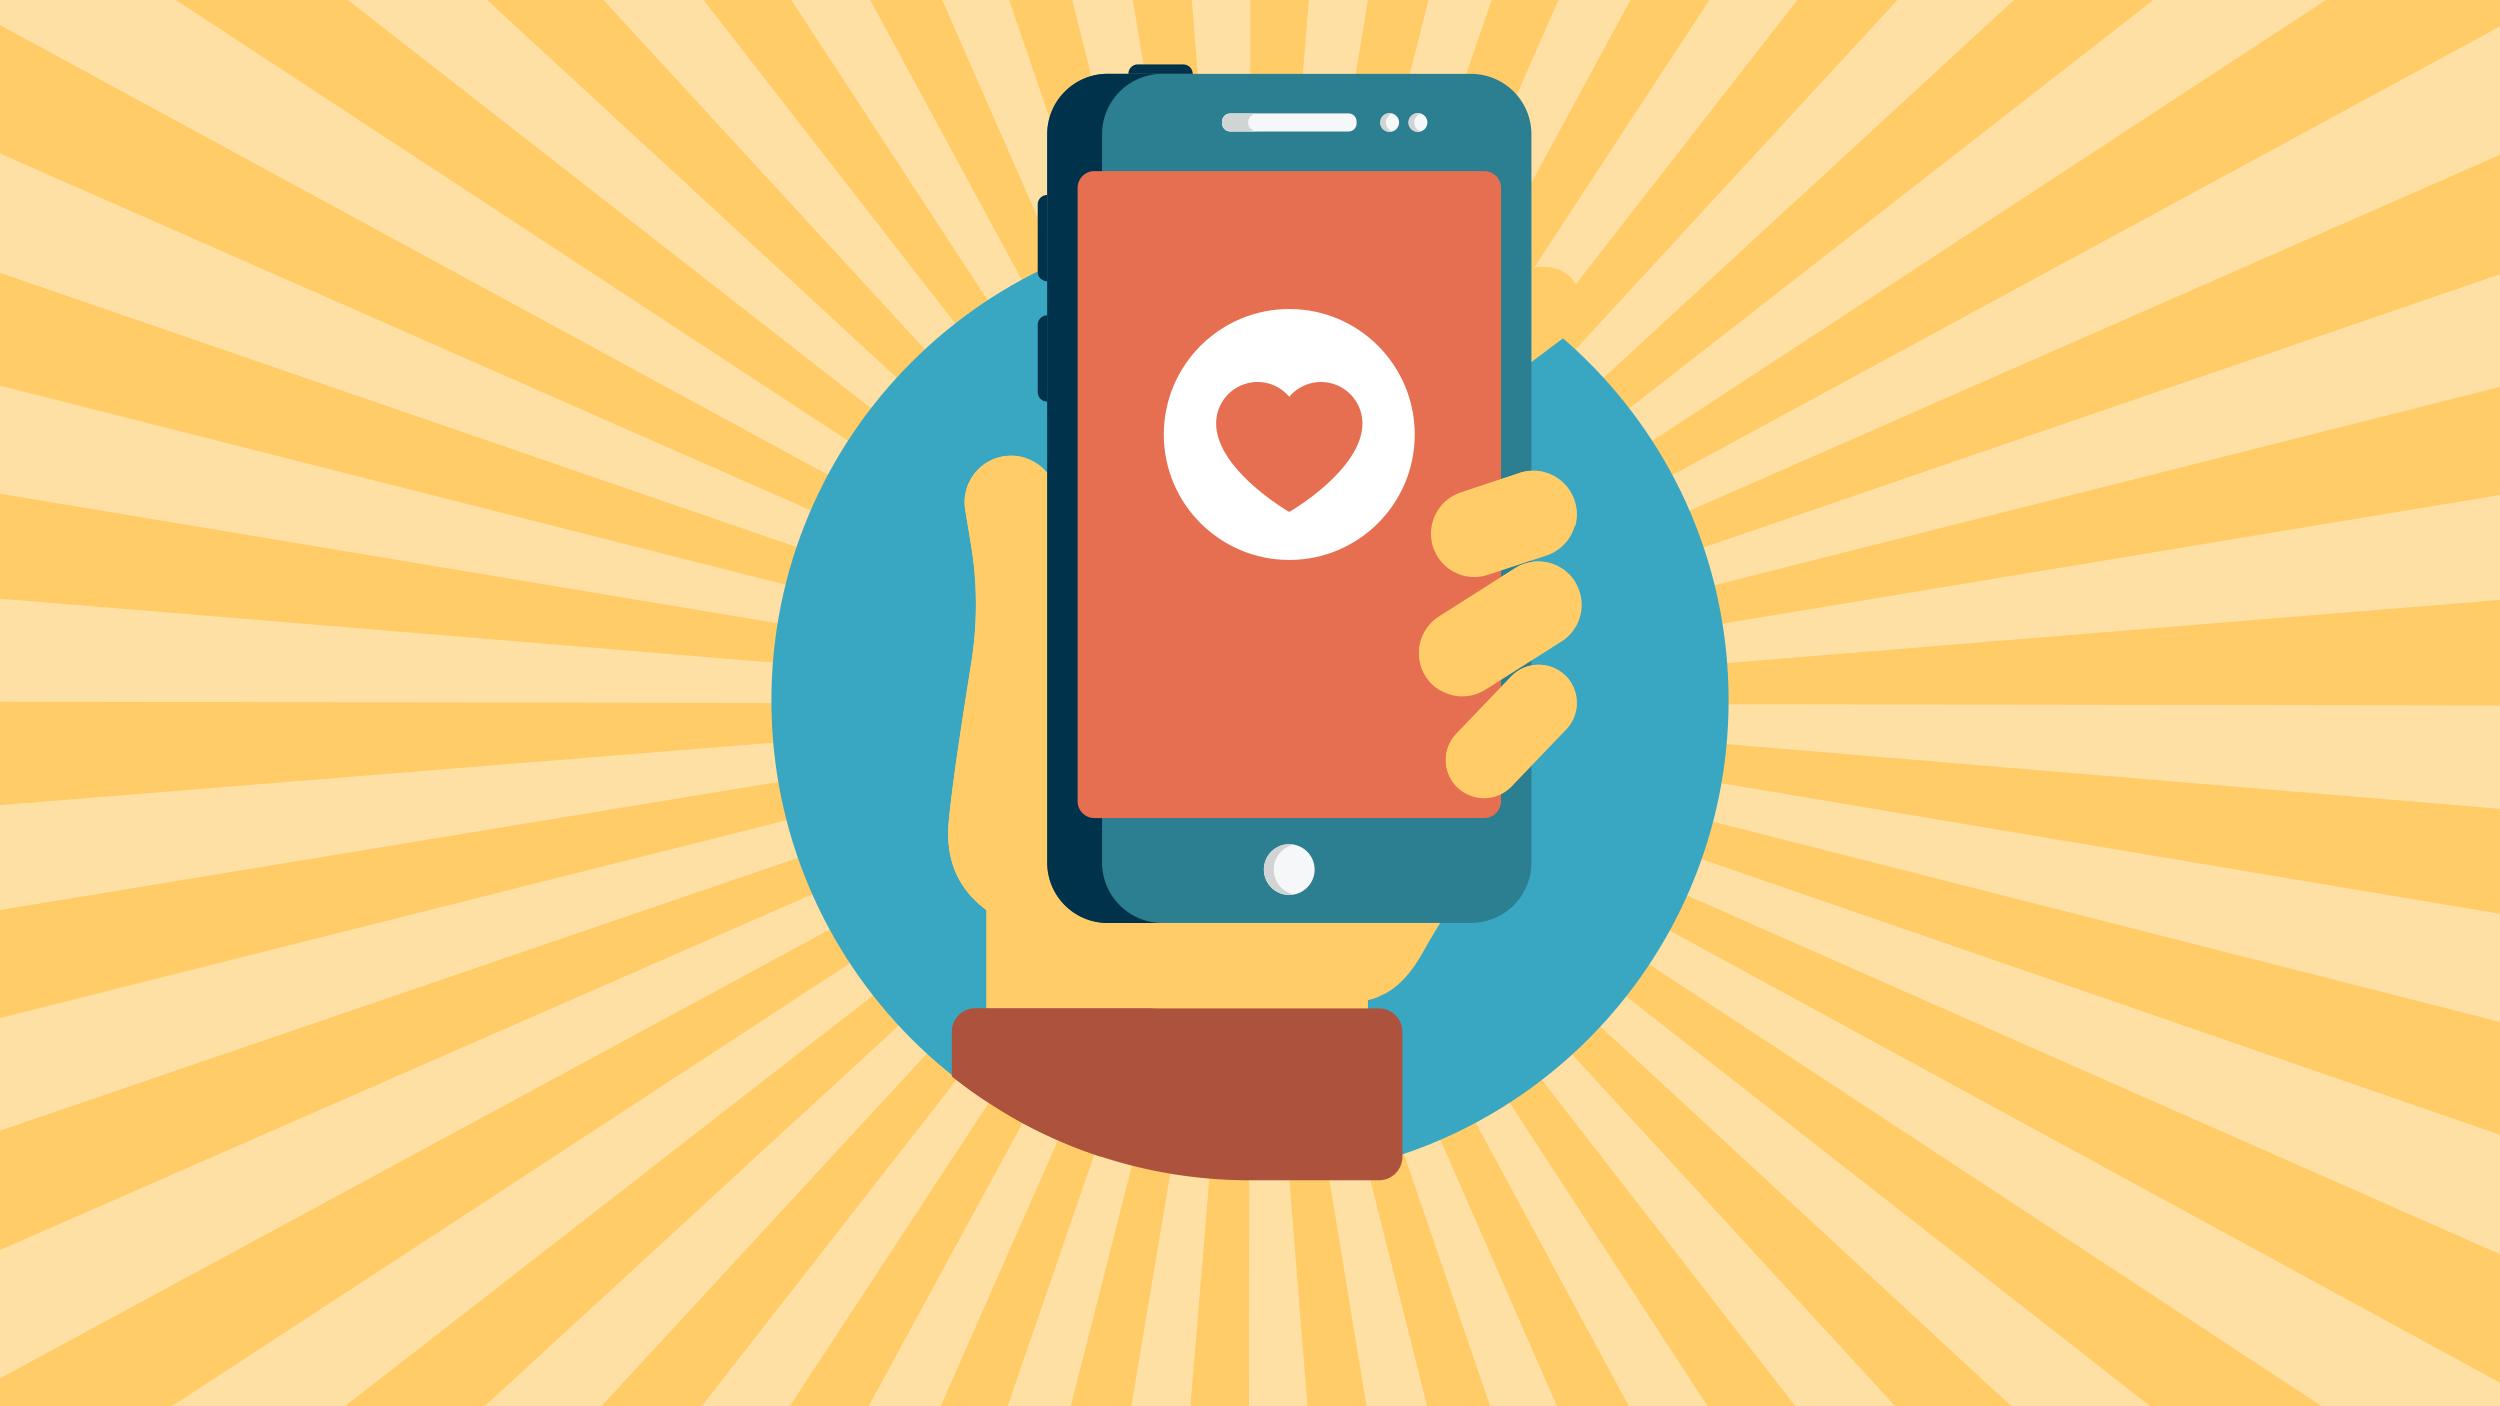 <svg xmlns="http://www.w3.org/2000/svg" viewBox="0 0 1920 1080"><defs><style>.b{fill:#ffcc67}.d{fill:#ad533d}.f{fill:#00334b}.g{fill:#f5f7f8}.h{fill:#d1d4d5}.i{fill:#e66f51}</style></defs><path fill="#ffe0a4" d="M0 0h1920v1080H0z"/><path d="M739.94 256.48a365.84 365.84 0 0124.21-17.29L607.77 0h-67.51zM1005.23 0h-45l-.08 181.14c10 0 20.15.42 30.06 1.23zM900.65 186c9.69-1.6 19.61-2.82 29.47-3.62L915.31 0H870zM843.61 200.32c9.23-3.16 18.71-6 28.18-8.36L823.45 0H775zM612.09 451.28c2.4-9.47 5.23-18.95 8.4-28.18L0 209.54v86.63zM696.05 296.86c6.72-7.29 13.83-14.39 21.12-21.1L463.48 0h-89.37zM644.21 369.22L0 19.28v98.59l631.21 277.84c3.95-8.95 8.32-17.87 13-26.49zM659.42 343.79c5.41-8.25 11.24-16.39 17.33-24.19L267.21 0H135zM789.63 224c8.63-4.68 17.56-9.05 26.53-13L723.62 0h-55.3zM1260.72 344c5.4 8.25 10.51 16.81 15.2 25.46L1920 20.27V0h-133.69zM1288.91 396c3.93 9 7.54 18.19 10.71 27.44L1920 210.6v-91.73zM1920 380.14v-83l-612 154.48c2.38 9.48 4.41 19.18 6 28.85zM1019.7 186c9.67 1.6 19.38 3.63 28.86 6l48.56-192h-46.52zM659.08 735.68a361.07 361.07 0 01-15.17-25.46L0 1058.53V1080h132zM1130.63 224.13c8.63 4.69 17.19 9.8 25.44 15.2L1312.79 0h-60.56zM1076.74 200.44c9.23 3.17 18.44 6.77 27.39 10.71L1196.94 0h-51.33zM1224.11 297a363.56 363.56 0 0119.3 22.76L1653.78 0h-107.09zM602.39 509.59c.81-9.86 2-19.77 3.66-29.47L0 379.17v80.59zM1180.26 256.64c7.8 6.08 15.46 12.57 22.74 19.29L1457.2 0h-76.86zM1076.08 879.79c-9.24 3.15-18.72 6-28.2 8.33L1096 1080h48.44zM1223.72 783.39a362.511 362.511 0 01-21.15 21.08l253 275.53h89.2zM1260.39 736.5a363.301 363.301 0 01-17.35 24.17L1651.41 1080h131.84zM1130.07 856.17c-8.64 4.66-17.57 9-26.55 13l92.24 210.83H1251zM1179.78 823.73c-7.81 6.07-16 11.88-24.23 17.28l155.93 239h67.42zM602.33 569.7c-.79-9.78-1.19-19.78-1.19-29.7v-.12L0 538.94v79.4zM1920 963.23l-631.36-278.62c-4 8.95-8.33 17.85-13 26.47L1920 1061.93zM1317.58 570.75c-.82 9.87-2.06 19.78-3.69 29.47L1920 701.79v-80.62zM1307.82 629.07c-2.41 9.45-5.24 18.93-8.43 28.16L1920 871.5v-86.69zM1317.64 509.94c.81 9.91 1.22 20 1.22 30.06v.84l601.14.95v-81.07zM631 683.68c-3.93-9-7.52-18.19-10.68-27.44L0 868.35V960zM695.64 782.69c-6.7-7.29-13.19-15-19.26-22.77L264.83 1080h107.34zM611.92 628c-2.38-9.47-4.39-19.18-6-28.85L0 698.89v82.93zM739.45 823.13a362.132 362.132 0 01-22.71-19.3L461.83 1080h77zM1019 894.09c-9.71 1.6-19.63 2.8-29.49 3.59l14.66 182.32h45.34zM900 893.92c-9.67-1.61-19.38-3.65-28.85-6.06L822.32 1080h46.55zM959.46 898.86c-10 0-20.15-.44-30.06-1.26L914.23 1080h45zM789.06 855.7c-8.63-4.69-17.18-9.81-25.41-15.22L606.46 1080h60.63zM842.93 879.45c-9.22-3.18-18.43-6.79-27.37-10.73L722.43 1080h51.37z" class="b"/><path fill="#3aa7c2" d="M1327.57 538c0 202.29-163.7 367.57-367.57 367.57S592.43 740.3 592.43 538c0-202.9 164.5-367.57 367.57-367.57 201.49 0 367.57 162.77 367.57 367.57z"/><path d="M1142.21 303.49l60.93-45.73a29.31 29.31 0 00-34.74-47.21l-60.92 45.73a29.3 29.3 0 0034.73 47.21z" class="b"/><path d="M1213.41 224.54a29.38 29.38 0 00-35.68-.7l-60.91 45.7a29.16 29.16 0 00-10.39 33 28 28 0 01-5.23-5.36 29.23 29.23 0 016.28-40.88l60.93-45.81a29.27 29.27 0 0141 6.3 27.65 27.65 0 014 7.75zM757.65 698.94V818.6h292.85V768a39.74 39.74 0 0010.36-3.66c1.06-.46 2-.76 2.89-1.22 11.88-6.39 21.48-17.82 30.32-34 .75-1.37 1.67-2.89 2.58-4.57 17.52-30.61 64.74-100.84 64.74-100.84l-93.83 6.1 3.2-57.12-17.22-58.69-23.91 5.33 11.73 37.78v47.52L955.45 585l-106.1-134.65-40.83-80.74A35.67 35.67 0 00776.69 350c-1.53 0-3.2.16-4.73.31a35.71 35.71 0 00-30.61 41.28l4.45 27.08a281.11 281.11 0 01.19 90.06c-8.3 51.92-15.61 99.83-17.74 127.34-1.07 30.12 11.12 49.17 29.4 62.87z" class="b"/><path d="M778.74 699v119.65H757.6V699c-18.26-13.67-30.44-32.74-29.4-63 2.18-27.45 9.53-75.35 17.8-127.27a281.91 281.91 0 00-.23-90.05l-4.48-27.11A35.84 35.84 0 01772 350.22c1.5-.11 3.22-.23 4.71-.23A34.86 34.86 0 01787 351.6a35.71 35.71 0 00-24.58 40l4.48 27.11a281.91 281.91 0 01.23 90.05c-8.27 51.92-15.62 99.82-17.81 127.27-1.02 30.19 11.16 49.26 29.42 62.97zm282.12 65.33a39.74 39.74 0 01-10.36 3.67v44.17L942 737.94l76.17 27.27a60.33 60.33 0 0042.69-.92z" class="b"/><path d="M1077.05 792.46v96a18.06 18.06 0 01-18 18H960a367.56 367.56 0 01-174.94-44.11c-7.93-4.36-15.62-8.95-23.2-13.78a342.12 342.12 0 01-30.79-22v-34.11a18 18 0 0118-18H1059a18 18 0 0118.05 18z" class="d"/><path d="M844.44 887.11a17 17 0 001.5 1.38 366.17 366.17 0 01-60.88-26.07c-7.93-4.37-15.62-9-23.21-13.79a343.4 343.4 0 01-30.78-22v-34.17a18 18 0 0118-18h142a65.88 65.88 0 00-62.26 44.22 62.23 62.23 0 00-3.81 21.8 66 66 0 0019.44 46.63z" class="d"/><path fill="#2c7e91" d="M804.23 103.18v559.19a46.39 46.39 0 0046.45 46.45h279a46.39 46.39 0 0046.44-46.45V103.18a46.38 46.38 0 00-46.44-46.44h-279a46.38 46.38 0 00-46.45 46.44z"/><path d="M892.87 708.87h-42.23a46.37 46.37 0 01-46.37-46.5v-559.2a46.36 46.36 0 0146.37-46.49h42.23a46.46 46.46 0 00-46.49 46.49v559.2a46.47 46.47 0 0046.49 46.5z" class="f"/><circle cx="990.16" cy="667.84" r="19.48" class="g"/><path d="M993.86 686.91a18.27 18.27 0 01-3.74.39 19.5 19.5 0 010-39 18.27 18.27 0 013.74.39 19.5 19.5 0 000 38.22z" class="h"/><path d="M804.23 149.74V216a7.26 7.26 0 01-7.26-7.26V157a7.26 7.26 0 017.26-7.26zm111.8-93h-49.45a7.26 7.26 0 017.26-7.26h34.93a7.26 7.26 0 017.23 7.26zm-111.8 185.42v66.27a7.25 7.25 0 01-7.26-7.25v-51.76a7.26 7.26 0 017.26-7.26z" class="f"/><path d="M1152.8 144.24v471.21a12.93 12.93 0 01-12.93 12.82H840.54a12.86 12.86 0 01-12.93-12.82V144.24a12.87 12.87 0 0112.93-12.82h299.33a12.87 12.87 0 0112.93 12.82z" class="i"/><path d="M1035.65 101h-90.94a6.19 6.19 0 01-6.19-6.19V93.3a6.19 6.19 0 016.19-6.19h90.94a6.19 6.19 0 016.19 6.19v1.53a6.19 6.19 0 01-6.19 6.17z" class="g"/><path d="M965.47 101h-20a6.91 6.91 0 110-13.82h20a6.91 6.91 0 100 13.82z" class="h"/><circle cx="1067.32" cy="94.07" r="7.19" class="g"/><circle cx="1089.05" cy="94.07" r="7.19" class="g"/><path d="M1069.41 101a9.93 9.93 0 01-2.06.25 7.17 7.17 0 110-14.33 9.9 9.9 0 012.06.26 7.26 7.26 0 000 13.82zm21.83 0a11.37 11.37 0 01-2.2.25 7.17 7.17 0 110-14.33 6 6 0 012.2.39 6.93 6.93 0 00-5.17 6.71 7.38 7.38 0 005.17 6.98z" class="h"/><path d="M1160.53 519.62l-42 43.86a29.3 29.3 0 1042.47 40.45l42-43.86a29.3 29.3 0 00-42.41-40.45z" class="b"/><path d="M1207.19 525.4a29.41 29.41 0 00-35.49 5.39l-41.93 43.88a29 29 0 00-4.36 34.46 29 29 0 01-6.89-45.6l42-43.88a29.24 29.24 0 0141.35-1 26.88 26.88 0 015.32 6.75zM1167.49 363.13L1122.78 378a33.27 33.27 0 1020.22 63.38l44.87-14.78a33.34 33.34 0 00-20.42-63.47z" class="b"/><path d="M1209.49 404.9c0-.11-.12-.34-.12-.46a33.42 33.42 0 00-41.92-21.59l-44.68 14.93a33.29 33.29 0 00-21.71 22.05 33.46 33.46 0 0121.71-41.83l44.68-14.93a33.33 33.33 0 0141.92 21.59 32 32 0 01.12 20.24zM1209.44 446.6a33.36 33.36 0 00-46-10.12l-58.23 37a33.27 33.27 0 1035.74 56.13l58.39-37a33.27 33.27 0 0010.13-46z" class="b"/><path d="M1210.18 447.86a33.43 33.43 0 00-34.57.8l-58.24 37a33.2 33.2 0 00-11 44.68 32.49 32.49 0 01-11.49-10.91 33.36 33.36 0 0110.34-45.94l58.24-37a33.38 33.38 0 0146.06 10.11c.2.46.48.8.66 1.26z" class="b"/><circle cx="990.16" cy="333.68" r="96.36" fill="#fff"/><path d="M1046.33 325.18c0 35.7-56.17 68-56.17 68s-56.16-32.3-56.16-68a31.8 31.8 0 0156.16-20.44 31.81 31.81 0 0156.17 20.44z" class="i"/></svg>
